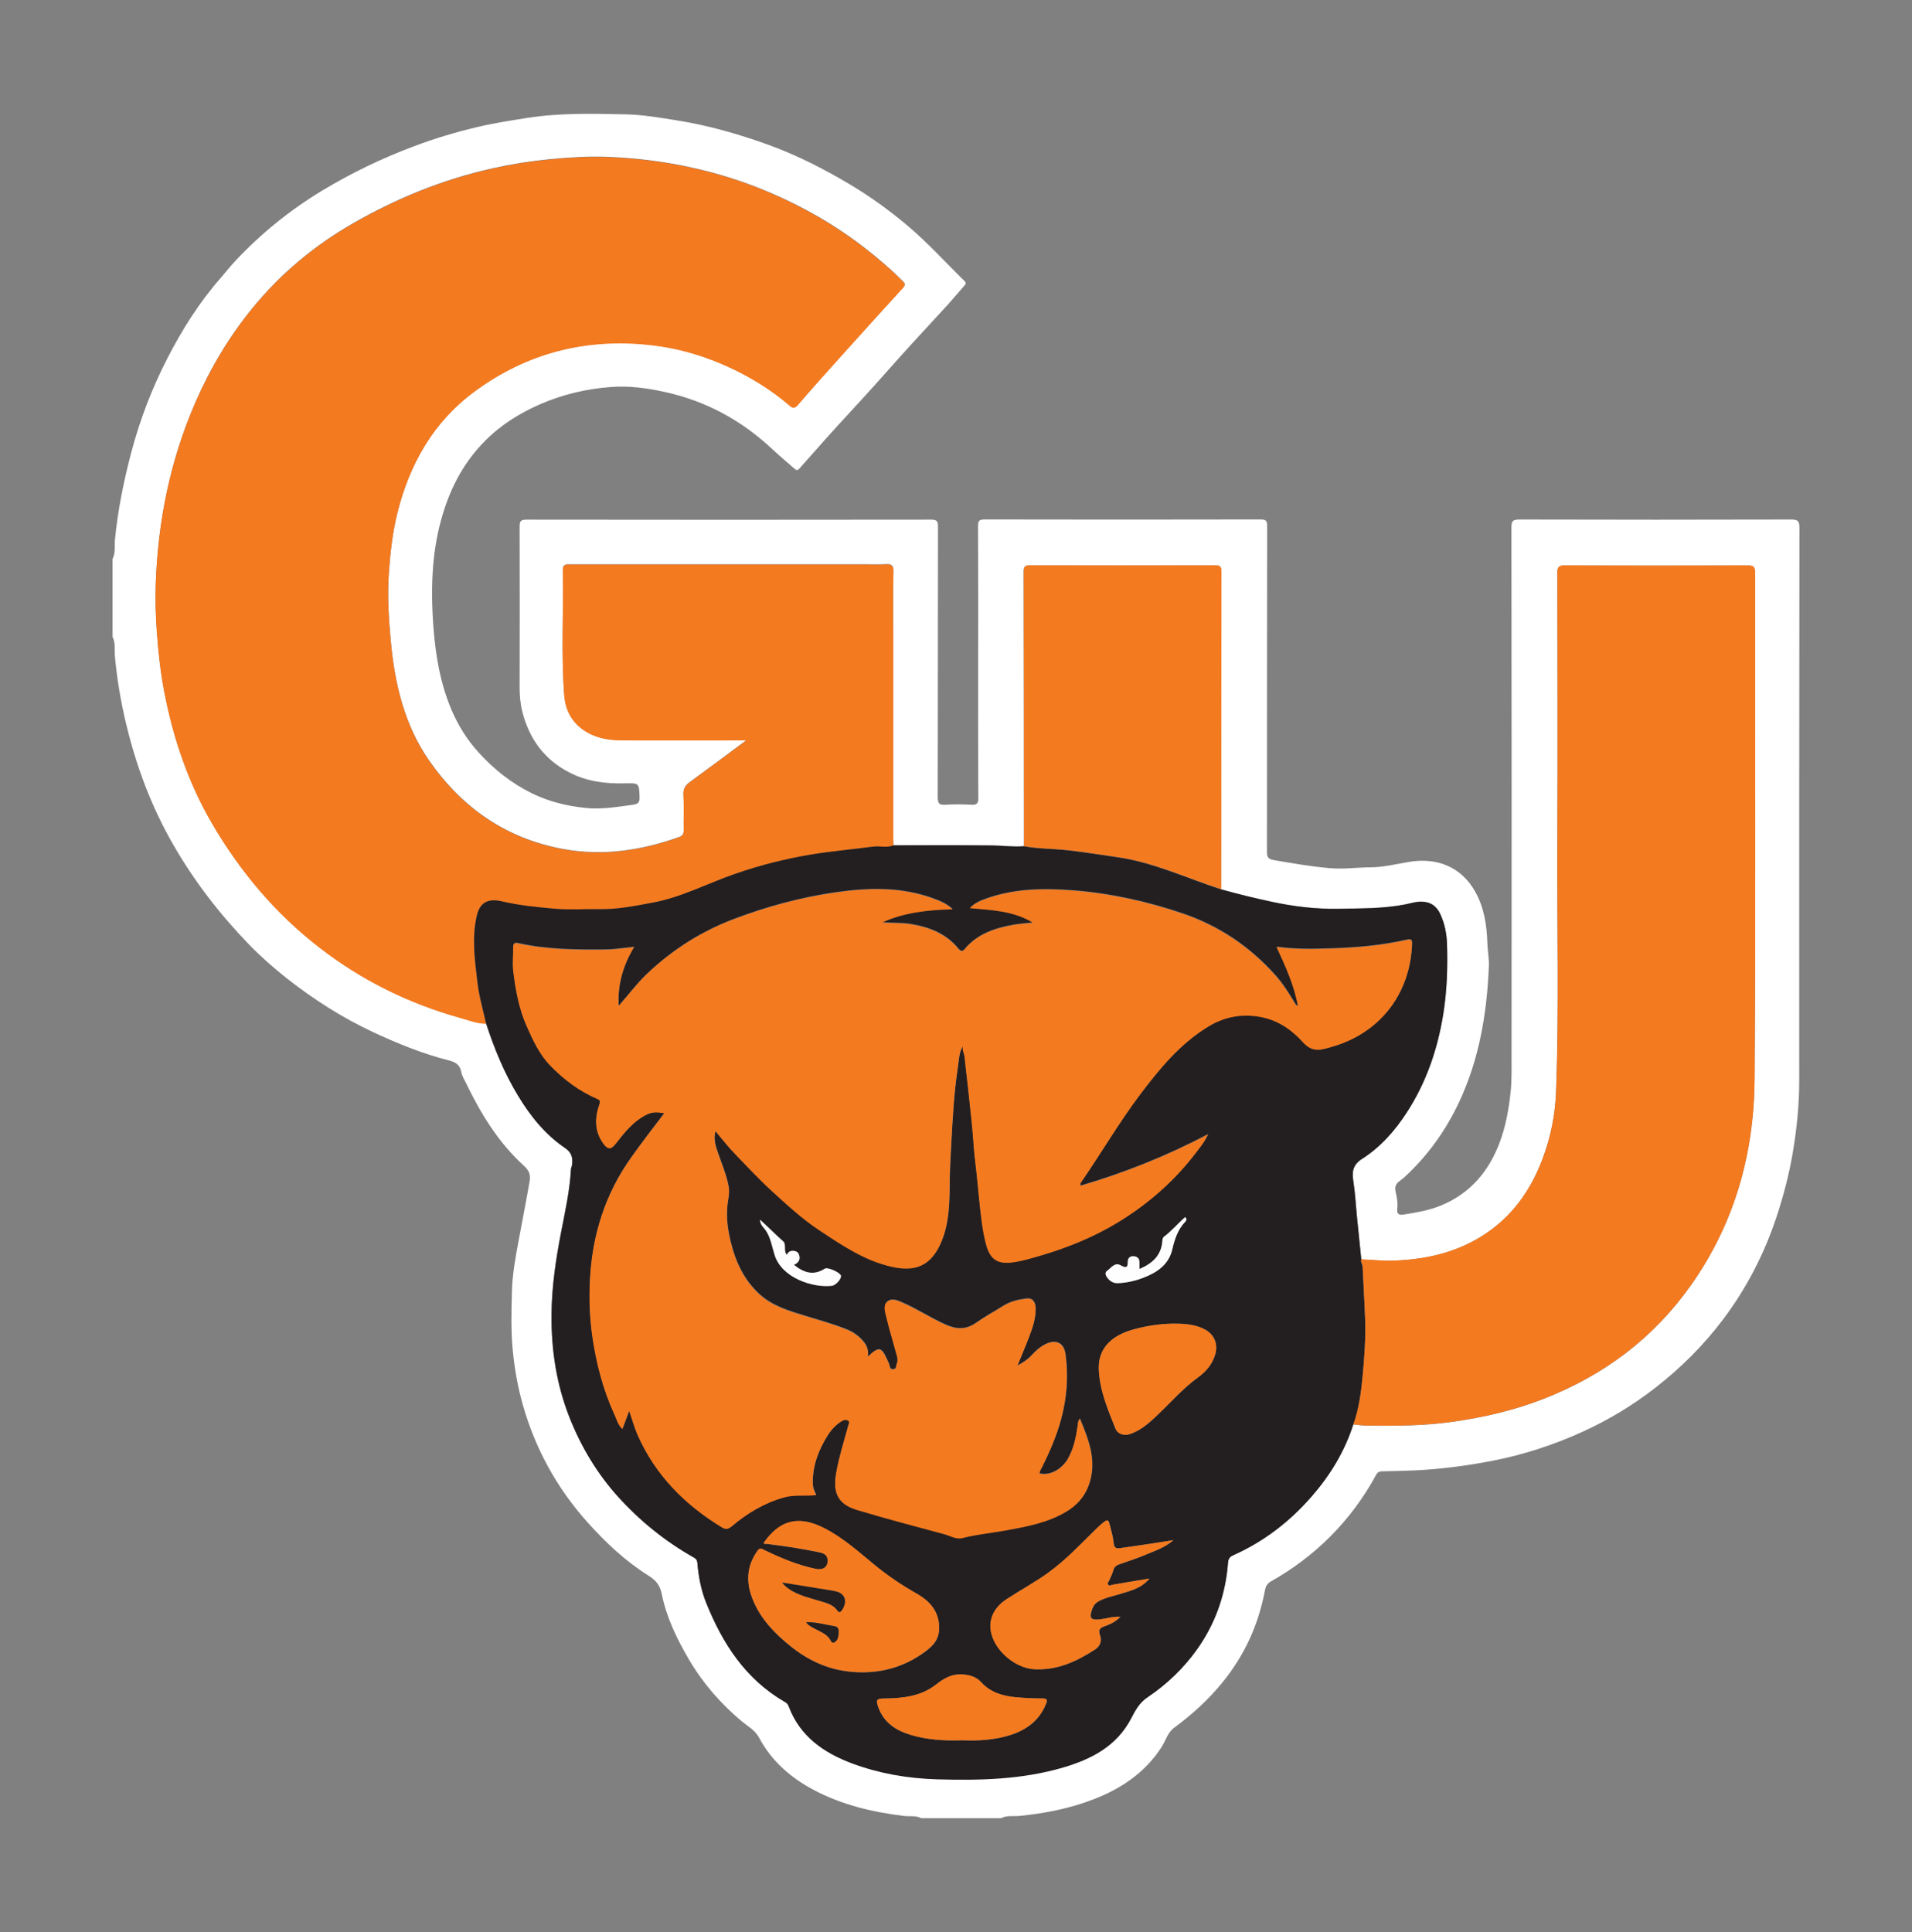 <?xml version="1.0" encoding="UTF-8"?><svg id="Layer_2" xmlns="http://www.w3.org/2000/svg" viewBox="0 0 300.95 304.08"><rect x="0" y="0" width="300.95" height="304.08" fill="#808080" stroke="none"/><defs><style>.cls-1{fill:#f47a20;}.cls-1,.cls-2,.cls-3,.cls-4{stroke-width:0px;}.cls-2{fill:#231f20;}.cls-3{fill:#fff;}.cls-4{fill:#fefefe;}</style></defs><g id="Layer_1-2"><path class="cls-3" d="M145.06,286.19c-.88-.49-1.88-.26-2.81-.38-4.98-.6-9.78-1.76-14.21-4.11-3.61-1.92-6.62-4.56-8.58-8.23-.62-1.16-1.74-1.75-2.68-2.53-3.33-2.78-6.13-6-8.34-9.75-1.91-3.26-3.55-6.64-4.29-10.36-.27-1.39-.99-2.16-2.05-2.82-3.66-2.3-6.79-5.24-9.64-8.43-4.77-5.33-8.17-11.48-10.14-18.37-.81-2.84-1.33-5.74-1.61-8.7-.3-3.09-.21-6.19-.13-9.26.07-2.74.58-5.48,1.09-8.19.56-3.04,1.16-6.06,1.69-9.11.2-1.18-.16-1.8-.92-2.49-3.99-3.64-6.75-8.15-9.08-12.97-.28-.58-.65-1.16-.76-1.78-.2-1.13-.94-1.56-1.91-1.8-4.15-1.05-8.09-2.66-11.96-4.46-4.86-2.28-9.36-5.14-13.56-8.45-2.1-1.66-4.13-3.44-5.99-5.36-4.61-4.77-8.65-10.01-11.96-15.78-3.4-5.91-5.75-12.23-7.34-18.82-.86-3.54-1.46-7.14-1.8-10.78-.09-1,.13-2.06-.36-3.02v-12.27c.49-.95.27-2.02.37-3.02.45-4.6,1.36-9.1,2.52-13.55,1.37-5.23,3.29-10.26,5.77-15.07,2.3-4.46,4.96-8.7,8.28-12.49.82-.94,1.58-1.93,2.44-2.84,4.04-4.29,8.58-7.96,13.61-11,4.61-2.78,9.43-5.1,14.46-6.98,3.29-1.24,6.65-2.25,10.08-3.05,2.58-.61,5.18-1.01,7.8-1.42,5.15-.8,10.33-.66,15.5-.55,2.67.06,5.35.53,8.01.95,4.96.79,9.73,2.16,14.43,3.86,4.54,1.65,8.82,3.84,12.96,6.32,3.1,1.86,6.02,3.98,8.78,6.29,3.24,2.71,6.07,5.86,9.08,8.81.33.33.19.49-.05.77-.95,1.06-1.85,2.16-2.81,3.21-2.37,2.61-4.8,5.17-7.15,7.8-2.59,2.91-5.19,5.83-7.84,8.69-2.75,2.96-5.44,5.99-8.11,9.02-.35.4-.52.28-.81.04-1.15-1.01-2.33-1.99-3.44-3.03-4.84-4.54-10.43-7.6-16.93-9.03-2.81-.62-5.62-1-8.47-.79-3.84.28-7.56,1.15-11.13,2.69-3.29,1.43-6.26,3.29-8.78,5.85-3.55,3.59-5.69,7.92-6.96,12.76-1.24,4.73-1.48,9.56-1.24,14.39.26,5.15.93,10.29,2.96,15.09,1.05,2.47,2.46,4.74,4.3,6.76,2.42,2.66,5.18,4.85,8.39,6.42,2.59,1.27,5.36,1.96,8.27,2.28,2.61.29,5.1-.14,7.63-.49.64-.09,1.07-.28,1.03-1.16-.09-2.21-.02-2.27-2.27-2.21-3.04.08-5.98-.27-8.74-1.69-3.97-2.03-6.34-5.28-7.43-9.53-.33-1.28-.44-2.59-.44-3.91.02-8.43.03-16.85,0-25.28,0-.88.2-1.09,1.09-1.09,21.23.03,42.45.03,63.68,0,.9,0,1.08.24,1.08,1.09-.03,14.21,0,28.42-.04,42.62,0,1.01.3,1.22,1.22,1.16,1.33-.08,2.68-.08,4.01,0,.89.05,1.17-.14,1.16-1.12-.05-7.16-.03-14.31-.03-21.48s.02-14.17-.02-21.26c0-.81.18-1.04,1.02-1.04,14.49.03,28.98.03,43.47,0,.83,0,1.03.21,1.02,1.03-.03,17.03-.02,34.06-.03,51.09,0,.82-.04,1.31,1.12,1.5,2.92.5,5.82,1.01,8.8,1.26,2.15.19,4.24-.12,6.36-.13,2.05,0,4.09-.53,6.12-.86,4.23-.7,8.13.67,10.39,4.71,1.4,2.5,1.81,5.23,1.9,8.04.04,1.22.28,2.42.24,3.65-.3,7.41-1.5,14.62-4.68,21.4-2.12,4.53-4.99,8.5-8.66,11.88-.12.11-.27.21-.41.32-.64.47-1.17.84-.93,1.91.19.84.37,1.78.26,2.68-.11.89.32,1.02,1.01.92,1.99-.32,3.97-.64,5.86-1.42,4.57-1.88,7.48-5.29,9.21-9.82.97-2.54,1.45-5.2,1.75-7.91.2-1.83.16-3.64.16-5.45.02-27.85.02-55.71-.02-83.56,0-1.05.28-1.23,1.27-1.23,14.24.04,28.49.04,42.73,0,1.01,0,1.33.16,1.33,1.28-.04,29.02-.04,58.04-.03,87.06,0,3.83-.39,7.61-1.03,11.39-.58,3.41-1.46,6.74-2.54,10.02-1.93,5.82-4.71,11.22-8.39,16.11-3.04,4.04-6.61,7.61-10.62,10.74-3.57,2.78-7.4,5.1-11.49,6.96-4.54,2.07-9.26,3.62-14.19,4.58-4.09.79-8.18,1.33-12.33,1.52-1.68.07-3.35.11-5.03.14-.51,0-.76.15-1.01.62-1.94,3.56-4.34,6.8-7.21,9.67-2.77,2.77-5.89,5.11-9.3,7.03-.84.48-.9,1.11-1.04,1.82-1.02,5.16-3.15,9.79-6.46,13.91-2.26,2.81-4.88,5.2-7.76,7.32-1.01.75-1.31,2-1.95,3.01-2.59,4.03-6.34,6.55-10.69,8.23-3.72,1.45-7.61,2.21-11.59,2.62-1,.11-2.06-.12-3.02.37h-12.48,0ZM213.01,224.2c.73.06,1.46.19,2.21.19,4.39.04,8.77.03,13.15-.57,5.01-.69,9.9-1.81,14.61-3.65,9.46-3.7,17.28-9.54,23.17-17.88,6.87-9.72,9.94-20.71,10.02-32.43.19-26.58.05-53.16.08-79.73,0-.88-.24-1.12-1.12-1.12-9.63.03-19.24.04-28.87,0-.98,0-1.14.3-1.14,1.19.03,14.03.07,28.06,0,42.09-.06,13.17.28,26.35-.2,39.53-.13,3.67-.86,7.23-2.15,10.65-1.67,4.41-4.2,8.23-8.06,11.09-4.58,3.39-9.79,4.68-15.38,4.86-1.69.06-3.37-.13-5.06-.2-.22-2.19-.44-4.38-.67-6.56-.19-1.91-.28-3.82-.58-5.73-.21-1.37-.2-2.57,1.36-3.56,2.91-1.84,5.21-4.45,7.08-7.36,3.06-4.74,4.83-9.93,5.72-15.5.58-3.65.7-7.28.58-10.95-.05-1.62-.36-3.19-1.04-4.68-.59-1.3-1.57-1.99-3.05-1.99-.86,0-1.65.27-2.47.43-3.49.69-7.04.63-10.58.69-3.52.07-6.98-.35-10.4-1.09-2.69-.57-5.36-1.23-8.02-1.97,0-16.68,0-33.34.04-50.02,0-.76-.24-.94-.96-.94-9.73.02-19.46.02-29.19,0-.71,0-.97.16-.97.93.03,14.42.03,28.83.04,43.25-1.65.13-3.28-.11-4.92-.12-5.2-.07-10.4-.03-15.6-.03,0-.46-.04-.92-.04-1.38v-32.68c0-3-.04-5.99.03-8.99.03-1.01-.32-1.25-1.24-1.19-1.09.07-2.19.02-3.28.02h-46.22c-.69,0-1.32-.11-1.3.96.14,6.55-.27,13.11.23,19.66.22,2.87,1.72,5.01,4.39,6.2,1.49.67,3.11.86,4.72.86,6.06.03,12.13,0,18.19,0h1.37c-3.13,2.33-5.99,4.47-8.88,6.57-.7.51-1.09,1.02-1.03,1.98.11,1.86,0,3.73.04,5.6,0,.57-.14.88-.71,1.09-5.91,2.11-11.96,3.04-18.18,1.91-8.96-1.62-15.91-6.43-21.09-13.81-3.96-5.64-5.5-12.15-6.12-18.87-.34-3.63-.56-7.27-.3-10.95.23-3.16.58-6.27,1.34-9.33,1.92-7.69,5.67-14.31,12.12-19.07,8.21-6.06,17.49-8.46,27.66-7.34,4.65.51,9.03,1.85,13.23,3.88,3.04,1.47,5.89,3.26,8.48,5.46.44.38.87.9,1.54.11,2.15-2.51,4.36-4.97,6.57-7.43,3.32-3.69,6.64-7.37,9.99-11.03.4-.44.31-.66-.05-1.02-1.84-1.84-3.82-3.54-5.88-5.14-4.62-3.6-9.66-6.5-15.04-8.8-8.21-3.5-16.81-5.28-25.7-5.62-3.03-.11-6.04.1-9.05.39-3,.29-5.96.77-8.89,1.42-7.76,1.72-15.04,4.68-21.93,8.63-6.14,3.51-11.48,7.97-15.94,13.45-3.65,4.48-6.59,9.41-8.9,14.73-4.01,9.2-5.95,18.86-6.26,28.86-.07,2.32,0,4.64.16,6.96.22,3.22.56,6.42,1.16,9.58,1.39,7.34,3.75,14.35,7.53,20.84,4.43,7.62,10.03,14.24,17,19.63,6.6,5.1,13.96,8.73,21.99,10.98,1.38.39,2.73.94,4.19.94,1.29,3.93,2.85,7.73,5,11.27,1.94,3.2,4.27,6.11,7.39,8.22,1.13.77,1.25,1.64,1.1,2.77-.03.2-.15.4-.16.61-.18,3.39-.94,6.7-1.57,10.01-.82,4.27-1.46,8.52-1.49,12.89-.04,5.6.79,11.01,2.86,16.22,1.83,4.6,4.34,8.79,7.67,12.46,3.44,3.79,7.39,6.97,11.86,9.5.34.19.52.39.56.8.19,2.2.59,4.36,1.42,6.41,2.59,6.39,6.19,11.96,12.34,15.51.28.16.49.36.61.69,1.79,4.76,5.53,7.34,10.07,9.02,4.27,1.58,8.71,2.33,13.24,2.47,6.71.21,13.4.04,19.91-1.86,4.45-1.3,8.42-3.35,10.68-7.69.68-1.3,1.3-2.48,2.62-3.37,2.98-1.99,5.59-4.47,7.68-7.4,2.95-4.1,4.58-8.71,4.96-13.75.04-.55.24-.92.75-1.15,4.84-2.16,8.95-5.29,12.42-9.29,2.91-3.34,5.16-7.05,6.54-11.28l.04.04Z"/><path class="cls-1" d="M76.53,161.14c-1.46,0-2.81-.56-4.19-.94-8.03-2.25-15.39-5.89-21.99-10.98-6.98-5.39-12.57-12.02-17-19.63-3.78-6.49-6.13-13.5-7.53-20.84-.6-3.16-.94-6.36-1.16-9.58-.16-2.33-.23-4.65-.16-6.96.32-10,2.24-19.65,6.26-28.86,2.32-5.31,5.25-10.24,8.9-14.73,4.46-5.48,9.8-9.93,15.94-13.45,6.89-3.94,14.17-6.9,21.93-8.63,2.93-.65,5.89-1.13,8.89-1.42,3.02-.29,6.04-.5,9.05-.39,8.9.34,17.49,2.11,25.7,5.62,5.39,2.3,10.42,5.21,15.04,8.8,2.06,1.6,4.03,3.29,5.88,5.14.36.36.45.58.05,1.02-3.34,3.66-6.67,7.34-9.99,11.03-2.21,2.46-4.42,4.91-6.57,7.43-.67.79-1.1.26-1.54-.11-2.59-2.2-5.44-3.98-8.48-5.46-4.19-2.03-8.58-3.37-13.23-3.88-10.18-1.12-19.46,1.28-27.66,7.34-6.45,4.76-10.2,11.38-12.12,19.07-.76,3.05-1.11,6.18-1.34,9.33-.27,3.68-.04,7.32.3,10.95.63,6.72,2.16,13.24,6.12,18.87,5.18,7.37,12.12,12.18,21.09,13.81,6.23,1.13,12.27.2,18.18-1.91.56-.2.72-.51.71-1.09-.04-1.87.06-3.74-.04-5.6-.05-.95.34-1.47,1.03-1.98,2.89-2.11,5.74-4.25,8.88-6.57h-1.37c-6.06,0-12.13.02-18.19,0-1.61,0-3.23-.2-4.72-.86-2.67-1.19-4.17-3.34-4.39-6.2-.5-6.55-.09-13.1-.23-19.66-.03-1.08.62-.96,1.3-.96h46.22c1.09,0,2.19.05,3.28-.02.94-.06,1.27.18,1.24,1.19-.07,2.99-.03,5.99-.03,8.99v32.68c0,.46.03.92.04,1.38-1.04.43-2.14.06-3.2.2-3.23.42-6.47.7-9.68,1.23-4.11.68-8.12,1.69-12.04,3.05-4.33,1.51-8.42,3.7-13,4.54-2.76.51-5.56,1.09-8.33,1.02-2.33-.05-4.66.14-7-.06-2.8-.25-5.59-.51-8.32-1.15-2.39-.56-3.56.27-4.01,2.22-.83,3.51-.32,7.03.1,10.54.26,2.21.88,4.34,1.37,6.5v-.04Z"/><path class="cls-2" d="M76.53,161.14c-.49-2.16-1.11-4.3-1.37-6.5-.41-3.51-.93-7.03-.1-10.54.46-1.95,1.62-2.79,4.01-2.22,2.73.64,5.51.9,8.32,1.15,2.35.2,4.68.02,7,.06,2.77.06,5.57-.51,8.33-1.02,4.58-.85,8.66-3.04,13-4.54,3.93-1.37,7.93-2.37,12.04-3.05,3.22-.53,6.46-.8,9.68-1.23,1.06-.14,2.16.23,3.2-.2,5.2,0,10.4-.05,15.6.03,1.64.03,3.27.26,4.92.12,2.29.42,4.63.37,6.94.64,2.61.3,5.19.71,7.78,1.09,5.72.82,10.91,3.31,16.32,5.06,2.65.75,5.33,1.39,8.02,1.97,3.43.73,6.88,1.15,10.4,1.09,3.54-.07,7.08,0,10.58-.69.82-.16,1.6-.44,2.47-.43,1.48,0,2.46.69,3.05,1.99.67,1.48.99,3.05,1.04,4.68.11,3.66,0,7.3-.58,10.95-.89,5.57-2.66,10.77-5.72,15.5-1.88,2.91-4.17,5.51-7.08,7.36-1.56.99-1.57,2.19-1.36,3.56.3,1.91.38,3.82.58,5.73.23,2.19.45,4.38.67,6.56-.16.41.19.72.2,1.11.12,2.76.3,5.51.4,8.28.11,3.04-.11,6.09-.41,9.12-.25,2.55-.57,5.07-1.46,7.49-1.37,4.23-3.62,7.93-6.54,11.28-3.49,4-7.58,7.14-12.42,9.29-.51.23-.71.6-.75,1.15-.38,5.04-2.01,9.65-4.96,13.75-2.1,2.92-4.71,5.4-7.68,7.4-1.32.88-1.94,2.06-2.62,3.37-2.26,4.33-6.23,6.39-10.68,7.69-6.51,1.91-13.2,2.06-19.91,1.86-4.54-.14-8.97-.89-13.24-2.47-4.54-1.68-8.28-4.27-10.07-9.02-.12-.33-.33-.53-.61-.69-6.15-3.55-9.76-9.12-12.34-15.51-.84-2.06-1.24-4.22-1.42-6.41-.04-.41-.22-.61-.56-.8-4.46-2.52-8.42-5.71-11.86-9.5-3.33-3.67-5.84-7.86-7.67-12.46-2.07-5.21-2.9-10.61-2.86-16.22.03-4.37.67-8.62,1.49-12.89.64-3.32,1.39-6.62,1.57-10.01,0-.2.13-.4.16-.61.15-1.12.03-2-1.1-2.77-3.12-2.11-5.45-5.01-7.39-8.22-2.15-3.54-3.71-7.34-5-11.27h-.03ZM160.13,214.98c.69-1.7,1.32-3.19,1.91-4.72.52-1.37.97-2.77.99-4.25,0-1.16-.52-1.77-1.42-1.67-1.27.16-2.52.43-3.64,1.13-1.43.9-2.92,1.71-4.3,2.68-1.61,1.14-3.12,1.07-4.86.28-2.36-1.06-4.51-2.49-6.87-3.51-.75-.33-1.6-.66-2.26-.1-.66.56-.37,1.48-.2,2.2.44,1.88,1.02,3.72,1.51,5.59.17.63.48,1.28.2,1.93-.14.34-.03.95-.65.93-.53-.02-.46-.53-.59-.86-.08-.19-.17-.38-.26-.57-.95-2.11-1.31-2.2-3.08-.56.11-.87-.08-1.58-.52-2.16-.73-.97-1.7-1.68-2.83-2.13-2.16-.86-4.41-1.48-6.64-2.16-2.5-.77-4.99-1.51-7.01-3.32-2.46-2.22-3.79-5.08-4.56-8.21-.48-1.95-.77-3.94-.52-6,.11-.91.34-1.82.17-2.81-.34-1.8-1.05-3.46-1.64-5.17-.39-1.13-.79-2.24-.43-3.56,1.1,1.3,2.06,2.55,3.15,3.66,1.86,1.91,3.65,3.87,5.63,5.67,2.42,2.21,4.81,4.43,7.54,6.25,3.59,2.38,7.16,4.82,11.47,5.78,3.48.78,5.98,0,7.61-3.56,1.34-2.94,1.45-6.09,1.46-9.24.02-2.29.15-4.57.27-6.85.22-3.9.42-7.82,1.02-11.69.18-1.14.15-2.33.79-3.39-.11.64.24,1.16.29,1.76.19,1.93.45,3.86.64,5.79.19,1.97.44,3.94.61,5.9.14,1.7.25,3.41.46,5.1.23,1.86.38,3.73.58,5.6.26,2.38.47,4.76,1.09,7.08.65,2.44,1.89,3.16,4.45,2.76,1.48-.23,2.9-.66,4.33-1.09,4.15-1.24,8.13-2.85,11.84-5.09,4.27-2.57,8.03-5.73,11.23-9.56.54-.64,1.05-1.31,1.56-1.98.51-.67,1.02-1.33,1.53-2.39-6.59,3.47-13.2,6.09-20.1,8.12,0-.27-.03-.36,0-.41,3.19-4.62,6.02-9.49,9.41-13.99,3.09-4.09,6.33-8.04,10.8-10.73,2.59-1.56,5.36-2.03,8.34-1.43,2.66.54,4.76,2.03,6.53,3.99.82.92,1.7,1.27,2.86,1.09.48-.07.94-.22,1.41-.35,7.75-2.13,12.53-8.33,12.84-16.18.03-.63-.07-.88-.82-.71-3.94.91-7.95,1.24-11.96,1.37-2.81.09-5.62.15-8.53-.26,1.41,3.09,2.78,6.03,3.36,9.3-.31-.06-.36-.22-.46-.38-.94-1.56-1.91-3.11-3.12-4.46-4.02-4.49-8.86-7.76-14.6-9.71-5.59-1.89-11.29-3.16-17.2-3.62-4.69-.36-9.29-.3-13.77,1.31-.83.3-1.65.62-2.49,1.44,3.51.34,6.87.43,9.96,2.31-1.12.12-2.09.18-3.04.34-2.96.52-5.74,1.42-7.76,3.85-.3.36-.58.41-.98-.09-1.94-2.36-4.6-3.4-7.54-3.87-1.47-.24-2.96-.12-4.44-.28,3.43-1.56,7.08-1.98,11.07-2.08-.99-.88-1.95-1.26-2.89-1.61-5.11-1.92-10.38-1.76-15.63-1-5.44.79-10.74,2.23-15.89,4.18-5.17,1.96-9.74,4.87-13.74,8.68-1.61,1.53-2.91,3.33-4.41,4.99-.19-3.32.66-6.35,2.44-9.28-1.64.16-3.12.41-4.61.42-4.59.04-9.18,0-13.68-1.01-.44-.1-.75,0-.74.56.02,1.31-.14,2.62.02,3.91.36,2.96.9,5.89,2.13,8.62.98,2.18,1.95,4.37,3.68,6.14,2.16,2.22,4.56,4.03,7.4,5.25.47.2.51.39.34.86-.75,2.13-.79,4.22.6,6.15.66.91,1.19,1.05,1.91.12,1.44-1.84,2.89-3.7,5.1-4.73.84-.39,1.64-.3,2.62-.15-1.82,2.38-3.55,4.64-5.2,6.95-4.15,5.8-6.19,12.31-6.52,19.35-.14,2.93-.05,5.87.37,8.8.63,4.29,1.69,8.42,3.5,12.36.35.77.56,1.63,1.24,2.24.34-.89.66-1.76,1.07-2.85.5,1.45.83,2.68,1.34,3.83,2.81,6.32,7.46,10.99,13.31,14.54.54.33.95.26,1.48-.19,2.44-2.06,5.13-3.68,8.25-4.56,1.66-.47,3.33-.16,5.06-.37-.37-.63-.55-1.24-.56-1.91,0-2.75.93-5.19,2.36-7.47.58-.93,1.32-1.71,2.28-2.29.29-.18.66-.21.91-.06.34.2.11.54.04.85-.64,2.37-1.4,4.72-1.84,7.13-.54,2.91-.21,5.07,3.27,6.11,4.53,1.35,9.1,2.57,13.67,3.79.94.26,1.85.87,2.89.61,2.29-.57,4.64-.79,6.96-1.22,3.22-.59,6.44-1.19,9.32-2.89,1.64-.98,2.88-2.28,3.56-4.12,1.39-3.75.06-7.08-1.37-10.54-.14.24-.24.35-.26.48-.04.16-.04.34-.06.51-.26,1.83-.61,3.64-1.53,5.28-.82,1.47-2.66,2.82-4.5,2.37,0-.41.26-.71.42-1.05,1.17-2.38,2.24-4.79,2.94-7.37.94-3.41,1.21-6.87.72-10.38-.25-1.75-1.49-2.35-3.12-1.56-.91.44-1.61,1.11-2.28,1.83-.57.62-1.26,1.06-2.16,1.56v.05ZM120.17,242.87c.16.2.39.11.58.14,2.76.33,5.51.75,8.22,1.32.74.16,1.34.44,1.31,1.36-.03.97-.73,1.48-1.86,1.25-2.84-.59-5.5-1.71-8.1-2.96-.37-.18-.68-.45-1.07.09-1.83,2.53-1.84,5.19-.65,7.96,1.25,2.91,3.38,5.09,5.79,7.04,2.69,2.18,5.75,3.64,9.18,4.02,4.09.46,7.99-.34,11.46-2.71,1.4-.96,2.71-1.96,2.79-3.9.11-2.74-1.4-4.46-3.57-5.67-2.31-1.31-4.5-2.78-6.54-4.46-2.56-2.09-5.02-4.32-7.98-5.83-4.16-2.12-7.09-1.17-9.55,2.37v-.03ZM184.7,242.4c-1.31.2-2.44.4-3.56.56-1.62.24-3.24.47-4.86.71-.66.1-.91-.13-.98-.85-.1-.99-.39-1.97-.64-2.94-.11-.45-.22-.85-.88-.34-.56.43-1.05.92-1.54,1.4-2.29,2.26-4.5,4.6-7.13,6.51-2.14,1.55-4.46,2.8-6.66,4.24-1.58,1.03-2.62,2.53-2.54,4.42.12,3.18,3.63,6.41,6.88,6.6,3.62.21,6.64-1.2,9.56-3.08.86-.56,1.13-1.39.8-2.29-.34-.91.07-1.16.81-1.42.86-.3,1.69-.71,2.41-1.45-1.16-.08-2.13.26-3.13.39-1.56.21-1.86-.19-1.27-1.72.19-.5.51-.87,1.01-1.14,1.09-.59,2.29-.79,3.44-1.16,1.57-.49,3.22-.84,4.52-2.39-2.12.35-4,.65-5.87.98-.23.04-.46.25-.64-.04-.17-.26.09-.43.17-.64.21-.51.49-1.01.63-1.54.13-.55.43-.83.94-1,1.4-.49,2.83-.94,4.2-1.53,1.46-.62,2.99-1.1,4.36-2.29h-.02ZM172.95,215.6c.16,3.27,1.43,6.26,2.62,9.24.35.87,1.37,1.16,2.29.86,1.63-.54,2.9-1.65,4.11-2.79,2.21-2.06,4.18-4.38,6.64-6.16,1.26-.92,2.19-2.03,2.65-3.53.51-1.66-.12-3.19-1.63-3.99-1.24-.65-2.59-.84-3.94-.89-2.43-.09-4.82.24-7.15.86-3.37.9-5.74,2.85-5.59,6.39h0ZM151.48,273.9c2.54.11,5.1-.04,7.6-.84,2.55-.82,4.5-2.3,5.54-4.84.24-.58.27-.89-.53-.9-1.41,0-2.82-.06-4.22-.19-2.05-.19-3.97-.76-5.41-2.34-.82-.9-1.84-1.17-2.99-1.25-1.63-.11-2.86.58-4.15,1.6-2.34,1.84-5.23,2.17-8.13,2.19-1.24,0-1.35.23-.93,1.4.88,2.42,2.77,3.64,5.1,4.33,2.63.79,5.34.94,8.12.84h0ZM179.34,199.73v-1.06c-.02-.59-.34-.88-.92-.92-.57-.04-.92.32-.91.78.03,1.05-.28,1.1-1.14.64-.94-.51-1.48.43-2.11.86-.49.34-.13.91.12,1.21.38.46.9.77,1.6.74,1.36-.06,2.66-.36,3.92-.83,2.2-.83,4.06-2.06,4.62-4.52.37-1.61.86-3.11,2.04-4.33.17-.17.3-.41-.02-.71-1.15.99-2.13,2.17-3.34,3.09-.14.11-.22.37-.24.56-.12,2.29-1.48,3.6-3.63,4.52v-.03ZM123.87,197.5c-.64-.63-.03-1.63-.61-2.14-1.22-1.07-2.36-2.23-3.64-3.41.03.84.57,1.21.91,1.7.79,1.18.98,2.57,1.4,3.89,1.15,3.57,5.96,5.14,8.97,4.82.69-.07,1.57-1.14,1.45-1.6-.13-.5-2.08-1.39-2.54-1.09-1.77,1.14-3.33.64-4.85-.61.62-.28,1-.67.86-1.39-.07-.4-.3-.67-.64-.75-.56-.14-1.09-.04-1.32.56h0Z"/><path class="cls-1" d="M213.01,224.2c.88-2.42,1.22-4.94,1.46-7.49.29-3.04.51-6.07.41-9.12-.1-2.76-.27-5.51-.4-8.28-.02-.39-.36-.71-.2-1.11,1.69.07,3.36.26,5.06.2,5.59-.19,10.81-1.47,15.38-4.86,3.86-2.86,6.39-6.68,8.06-11.09,1.29-3.42,2.02-6.98,2.15-10.65.49-13.17.13-26.35.2-39.53.07-14.03.03-28.06,0-42.09,0-.89.16-1.2,1.14-1.19,9.63.04,19.24.04,28.87,0,.88,0,1.12.24,1.12,1.12-.03,26.58.11,53.16-.08,79.73-.08,11.73-3.15,22.71-10.02,32.43-5.89,8.34-13.71,14.17-23.17,17.88-4.71,1.84-9.6,2.96-14.61,3.65-4.38.6-8.76.62-13.15.57-.73,0-1.47-.12-2.21-.19h0Z"/><path class="cls-1" d="M192.22,139.95c-5.42-1.76-10.61-4.24-16.32-5.06-2.59-.37-5.18-.79-7.78-1.09-2.31-.26-4.65-.2-6.94-.64,0-14.42,0-28.83-.04-43.25,0-.77.26-.93.97-.93,9.73.02,19.46.02,29.19,0,.72,0,.96.18.96.94-.03,16.68-.03,33.34-.04,50.02h0Z"/><path class="cls-1" d="M160.13,214.98c.9-.5,1.59-.95,2.16-1.56.67-.71,1.37-1.39,2.28-1.83,1.62-.79,2.88-.19,3.12,1.56.49,3.51.21,6.96-.72,10.38-.71,2.57-1.76,4.99-2.94,7.37-.17.34-.42.64-.42,1.05,1.84.45,3.68-.9,4.5-2.37.92-1.64,1.26-3.44,1.53-5.28.03-.17.02-.34.06-.51.04-.12.12-.23.26-.48,1.43,3.46,2.75,6.8,1.37,10.54-.68,1.84-1.91,3.14-3.56,4.12-2.88,1.7-6.1,2.3-9.32,2.89-2.31.42-4.67.64-6.96,1.22-1.04.26-1.95-.36-2.89-.61-4.57-1.22-9.14-2.44-13.67-3.79-3.49-1.04-3.81-3.2-3.27-6.11.44-2.41,1.2-4.76,1.84-7.13.09-.31.3-.64-.04-.85-.25-.15-.62-.11-.91.06-.95.56-1.69,1.35-2.28,2.29-1.44,2.29-2.38,4.72-2.36,7.47,0,.69.19,1.3.56,1.91-1.74.21-3.41-.1-5.06.37-3.12.88-5.81,2.5-8.25,4.56-.53.45-.94.5-1.48.19-5.86-3.55-10.5-8.21-13.31-14.54-.51-1.15-.84-2.38-1.34-3.83-.41,1.1-.73,1.96-1.07,2.85-.68-.61-.88-1.47-1.24-2.24-1.81-3.94-2.88-8.07-3.5-12.36-.42-2.94-.51-5.88-.37-8.8.34-7.04,2.38-13.56,6.52-19.35,1.65-2.31,3.37-4.57,5.2-6.95-.98-.15-1.78-.24-2.62.15-2.21,1.02-3.66,2.89-5.1,4.73-.72.93-1.25.79-1.91-.12-1.39-1.93-1.34-4.02-.6-6.15.17-.49.12-.66-.34-.86-2.84-1.22-5.25-3.03-7.4-5.25-1.73-1.78-2.7-3.96-3.68-6.14-1.23-2.73-1.76-5.67-2.13-8.62-.16-1.29,0-2.6-.02-3.91,0-.56.31-.66.74-.56,4.51,1.01,9.11,1.05,13.68,1.01,1.49,0,2.97-.26,4.61-.42-1.77,2.93-2.62,5.97-2.44,9.28,1.5-1.67,2.81-3.47,4.41-4.99,4-3.82,8.57-6.73,13.74-8.68,5.15-1.95,10.45-3.39,15.89-4.18,5.26-.77,10.53-.93,15.63,1,.94.35,1.91.73,2.89,1.61-3.99.11-7.64.52-11.07,2.08,1.48.17,2.96.04,4.44.28,2.96.48,5.6,1.5,7.54,3.87.41.49.68.45.98.09,2.02-2.43,4.8-3.33,7.76-3.85.95-.17,1.92-.22,3.04-.34-3.08-1.89-6.44-1.99-9.96-2.31.85-.82,1.67-1.14,2.49-1.44,4.48-1.61,9.08-1.68,13.77-1.31,5.9.45,11.6,1.73,17.2,3.62,5.74,1.94,10.58,5.21,14.6,9.71,1.21,1.35,2.19,2.89,3.12,4.46.09.15.15.32.46.38-.58-3.27-1.95-6.22-3.36-9.3,2.91.41,5.73.35,8.53.26,4.02-.13,8.03-.47,11.96-1.37.75-.18.84.09.82.71-.3,7.85-5.09,14.06-12.84,16.18-.47.13-.94.27-1.41.35-1.15.18-2.03-.18-2.86-1.09-1.76-1.96-3.86-3.45-6.53-3.99-2.96-.6-5.74-.13-8.34,1.43-4.47,2.69-7.71,6.64-10.8,10.73-3.39,4.5-6.21,9.37-9.41,13.99-.04.04,0,.13,0,.41,6.91-2.04,13.51-4.65,20.1-8.12-.49,1.05-1.01,1.72-1.53,2.39-.51.67-1.02,1.33-1.56,1.98-3.19,3.83-6.96,6.98-11.23,9.56-3.71,2.24-7.69,3.86-11.84,5.09-1.43.42-2.85.86-4.33,1.09-2.56.4-3.79-.32-4.45-2.76-.62-2.31-.83-4.69-1.09-7.08-.2-1.86-.35-3.73-.58-5.6-.21-1.69-.32-3.4-.46-5.1-.17-1.98-.41-3.94-.61-5.9-.19-1.93-.46-3.86-.64-5.79-.05-.59-.41-1.12-.29-1.76-.64,1.06-.61,2.26-.79,3.39-.6,3.87-.8,7.79-1.02,11.69-.13,2.28-.26,4.56-.27,6.85-.02,3.14-.12,6.3-1.46,9.24-1.63,3.56-4.14,4.33-7.61,3.56-4.31-.96-7.88-3.4-11.47-5.78-2.74-1.82-5.13-4.04-7.54-6.25-1.98-1.8-3.77-3.77-5.63-5.67-1.09-1.11-2.04-2.36-3.15-3.66-.35,1.31.04,2.43.43,3.56.59,1.7,1.31,3.36,1.64,5.17.19.99-.05,1.9-.17,2.81-.25,2.06.04,4.05.52,6,.77,3.13,2.1,5.99,4.56,8.21,2,1.81,4.51,2.56,7.01,3.32,2.22.68,4.47,1.3,6.64,2.16,1.13.45,2.09,1.16,2.83,2.13.44.57.63,1.28.52,2.16,1.77-1.64,2.13-1.55,3.08.56.09.19.19.38.26.57.13.34.06.85.59.86.63.03.5-.59.65-.93.28-.65-.04-1.31-.2-1.93-.49-1.87-1.08-3.71-1.51-5.59-.17-.71-.46-1.64.2-2.2.66-.56,1.5-.23,2.26.1,2.36,1.02,4.52,2.45,6.87,3.51,1.74.79,3.26.86,4.86-.28,1.38-.98,2.87-1.79,4.3-2.68,1.12-.7,2.36-.98,3.64-1.13.9-.11,1.43.49,1.42,1.67,0,1.48-.47,2.89-.99,4.25-.57,1.52-1.22,3.02-1.91,4.72v-.05Z"/><path class="cls-1" d="M120.17,242.87c2.45-3.55,5.39-4.49,9.55-2.37,2.97,1.51,5.44,3.74,7.98,5.83,2.05,1.68,4.23,3.15,6.54,4.46,2.17,1.23,3.69,2.94,3.57,5.67-.08,1.94-1.39,2.94-2.79,3.9-3.47,2.37-7.37,3.17-11.46,2.71-3.42-.39-6.49-1.84-9.18-4.02-2.41-1.95-4.54-4.13-5.79-7.04-1.19-2.77-1.17-5.43.65-7.96.39-.54.7-.26,1.07-.09,2.6,1.25,5.26,2.38,8.1,2.96,1.13.23,1.84-.28,1.86-1.25.03-.92-.57-1.2-1.31-1.36-2.73-.56-5.46-1-8.22-1.32-.19-.03-.42.06-.58-.14v.03ZM126.86,255.32l-.03-.08.04.06c.32.49.84.74,1.31,1,.97.54,2.09.86,2.61,1.99.1.2.34.3.54.19.56-.32.64-.88.66-1.46.03-.47,0-.98-.59-1.07-1.52-.23-3-.7-4.55-.64h0ZM123.1,249.08c.62.76,1.17,1.1,1.76,1.42,1.28.69,2.68,1.02,4.05,1.44,1.06.33,2.19.53,2.89,1.55.3.44.58.17.79-.18.87-1.45.31-2.67-1.34-2.9-.18-.03-.34-.07-.52-.1-2.45-.4-4.91-.79-7.64-1.23h0Z"/><path class="cls-1" d="M184.7,242.4c-1.37,1.19-2.9,1.68-4.36,2.29-1.37.58-2.8,1.03-4.2,1.53-.49.18-.8.45-.94,1-.13.53-.41,1.02-.63,1.54-.09.2-.34.38-.17.64.19.29.41.09.64.04,1.87-.33,3.75-.63,5.87-.98-1.3,1.55-2.95,1.9-4.52,2.39-1.16.36-2.36.57-3.44,1.16-.5.27-.82.64-1.01,1.14-.59,1.52-.29,1.92,1.27,1.72,1-.13,1.97-.48,3.13-.39-.73.75-1.55,1.15-2.41,1.45-.74.26-1.14.51-.81,1.42.33.89.06,1.73-.8,2.29-2.91,1.88-5.94,3.28-9.56,3.08-3.26-.19-6.76-3.42-6.88-6.6-.07-1.89.97-3.39,2.54-4.42,2.21-1.44,4.53-2.68,6.66-4.24,2.62-1.91,4.84-4.25,7.13-6.51.49-.49.99-.97,1.54-1.4.66-.51.77-.11.88.34.25.97.54,1.94.64,2.94.07.71.32.94.98.85,1.62-.24,3.25-.46,4.86-.71,1.13-.17,2.25-.35,3.56-.56h.02Z"/><path class="cls-1" d="M172.95,215.6c-.16-3.55,2.22-5.49,5.59-6.39,2.34-.63,4.73-.95,7.15-.86,1.35.05,2.7.24,3.94.89,1.51.79,2.14,2.33,1.63,3.99-.46,1.49-1.38,2.61-2.65,3.53-2.46,1.78-4.44,4.09-6.64,6.16-1.22,1.14-2.48,2.25-4.11,2.79-.92.31-1.94.02-2.29-.86-1.19-2.98-2.46-5.96-2.62-9.24h0Z"/><path class="cls-1" d="M151.48,273.9c-2.78.09-5.49-.05-8.12-.84-2.33-.7-4.22-1.91-5.1-4.33-.43-1.18-.31-1.39.93-1.4,2.9-.03,5.81-.35,8.13-2.19,1.29-1.01,2.51-1.7,4.15-1.6,1.15.07,2.17.35,2.99,1.25,1.44,1.58,3.36,2.14,5.41,2.34,1.4.13,2.81.19,4.22.19.8,0,.77.32.53.9-1.04,2.54-2.99,4.02-5.54,4.84-2.5.8-5.06.95-7.6.84h0Z"/><path class="cls-4" d="M179.34,199.73c2.15-.91,3.5-2.22,3.63-4.52,0-.19.1-.46.24-.56,1.22-.92,2.2-2.1,3.34-3.09.32.31.18.54.02.71-1.17,1.22-1.67,2.73-2.04,4.33-.56,2.45-2.44,3.69-4.62,4.52-1.25.48-2.56.77-3.92.83-.7.04-1.22-.28-1.6-.74-.25-.3-.62-.86-.12-1.21.63-.43,1.17-1.38,2.11-.86.86.47,1.16.42,1.14-.64,0-.46.34-.82.91-.78.58.04.9.33.92.92v1.09Z"/><path class="cls-4" d="M123.87,197.5c.23-.6.75-.71,1.32-.56.34.09.56.36.64.75.13.71-.25,1.1-.86,1.39,1.54,1.24,3.08,1.75,4.85.61.46-.29,2.41.59,2.54,1.09.12.46-.77,1.52-1.45,1.6-3.01.33-7.83-1.24-8.97-4.82-.42-1.31-.61-2.71-1.4-3.89-.34-.49-.88-.86-.91-1.7,1.28,1.16,2.42,2.33,3.64,3.41.58.51-.04,1.52.61,2.14h0Z"/><path class="cls-2" d="M123.1,249.08c2.74.44,5.19.84,7.64,1.23.18.03.34.07.52.1,1.65.24,2.21,1.46,1.34,2.9-.21.35-.49.62-.79.18-.71-1.02-1.84-1.23-2.89-1.55-1.38-.42-2.77-.75-4.05-1.44-.58-.31-1.14-.66-1.76-1.42h0Z"/><path class="cls-2" d="M126.86,255.32c1.55-.06,3.04.41,4.55.64.59.09.62.6.59,1.07-.03.56-.1,1.14-.66,1.46-.2.11-.45.02-.54-.19-.53-1.13-1.64-1.45-2.61-1.99-.48-.26-1-.51-1.31-1h-.02Z"/><polygon class="cls-2" points="126.87 255.31 126.82 255.24 126.86 255.32 126.87 255.31"/></g></svg>
